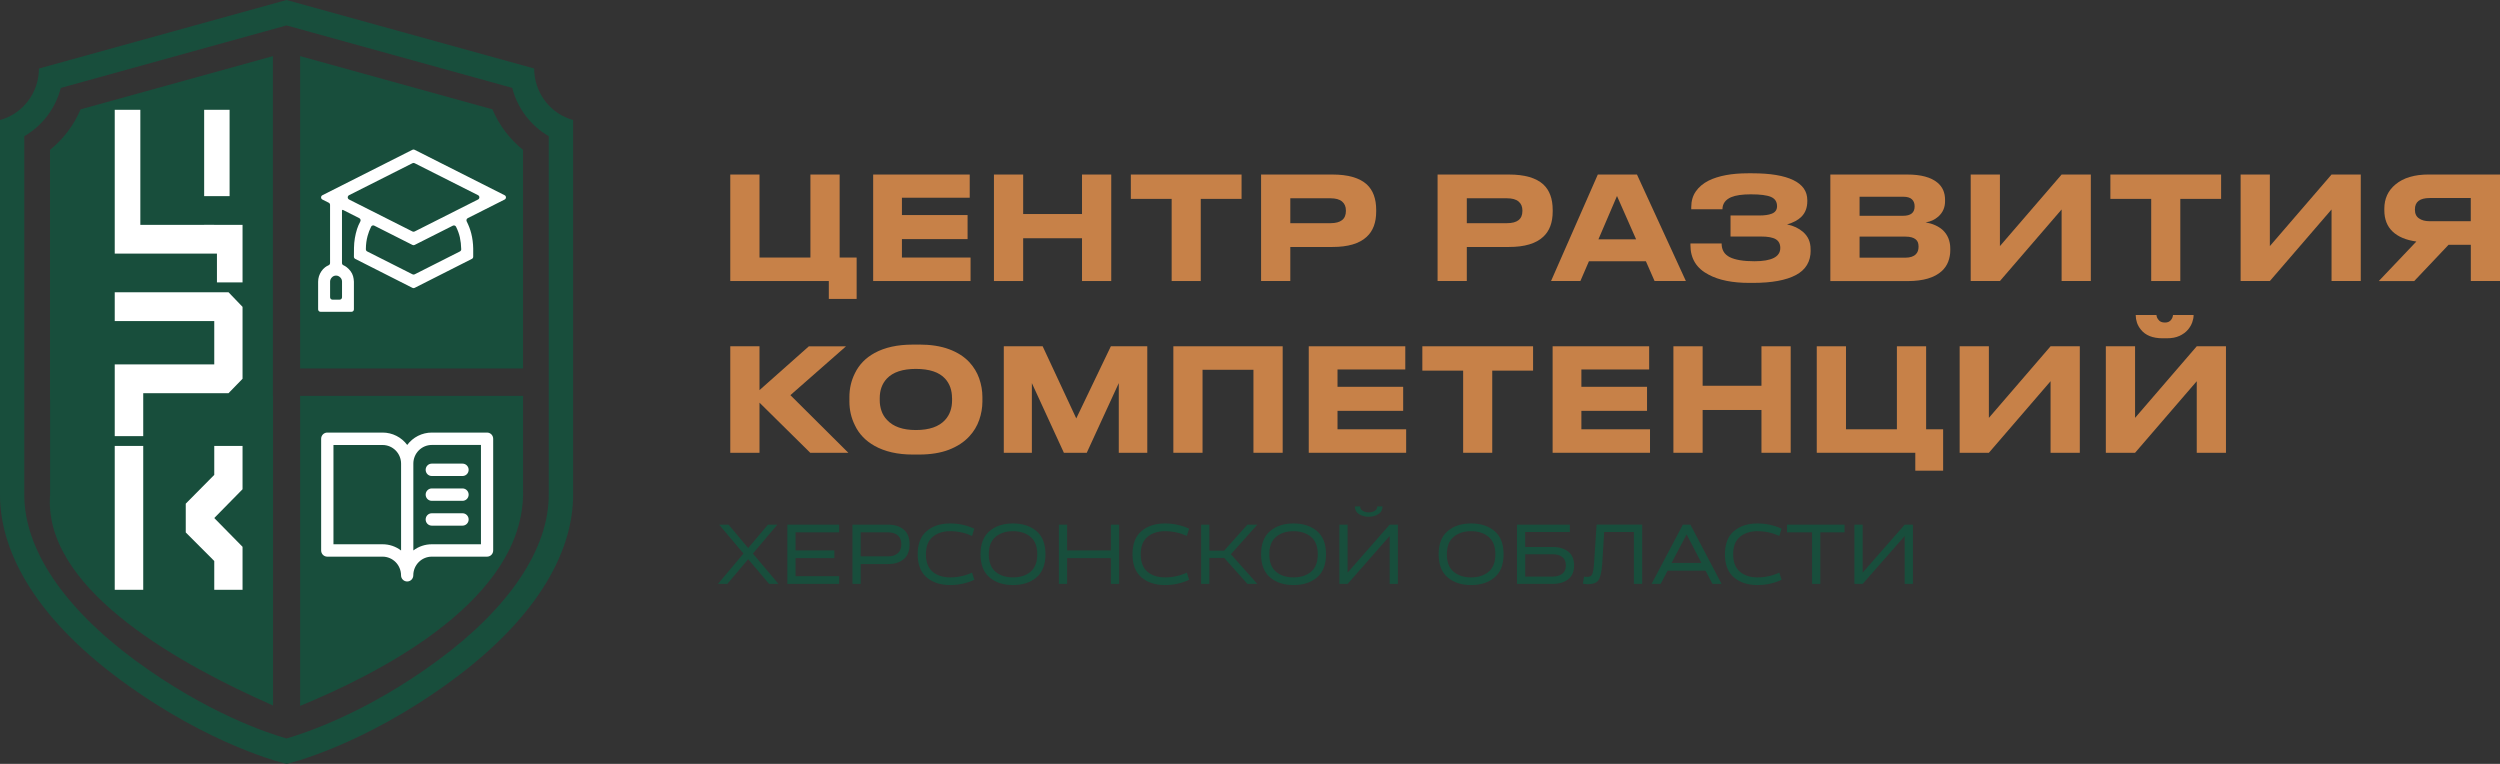 <svg width="216" height="66" viewBox="0 0 216 66" fill="none" xmlns="http://www.w3.org/2000/svg">
<rect x="0" y="0" width="216" height="66" fill="#333333" stroke="none"/>
<g clip-path="url(#clip0_443_51)">
<path d="M71.61 25.827V24.281H63.096V15.08H65.621V22.252H70.02V15.08H72.545V22.252H74.013V25.827H71.61Z" fill="#C78148"/>
<path d="M75.442 15.08H83.783V17.083H77.926V18.581H83.599V20.658H77.926V22.252H83.856V24.281H75.442V15.08Z" fill="#C78148"/>
<path d="M93.486 24.281V20.584H88.402V24.281H85.877V15.08H88.402V18.492H93.486V15.08H96.011V24.281H93.486Z" fill="#C78148"/>
<path d="M101.231 24.281V17.183H97.704V15.08H107.271V17.183H103.745V24.281H101.231Z" fill="#C78148"/>
<path d="M111.482 21.338V24.281H108.957V15.08H115.13C116.477 15.08 117.467 15.366 118.093 15.935C118.631 16.436 118.903 17.172 118.903 18.135V18.272C118.903 19.227 118.631 19.959 118.082 20.461C117.453 21.048 116.47 21.338 115.13 21.338H111.482ZM111.482 19.283H114.95C115.84 19.283 116.286 18.934 116.286 18.231V18.183C116.286 17.852 116.175 17.596 115.955 17.41C115.734 17.224 115.399 17.131 114.95 17.131H111.482V19.283Z" fill="#C78148"/>
<path d="M126.732 21.338V24.281H124.207V15.08H130.38C131.728 15.08 132.718 15.366 133.343 15.935C133.881 16.436 134.153 17.172 134.153 18.135V18.272C134.153 19.227 133.881 19.959 133.332 20.461C132.703 21.048 131.72 21.338 130.38 21.338H126.732ZM126.732 19.283H130.2C131.091 19.283 131.536 18.934 131.536 18.231V18.183C131.536 17.852 131.426 17.596 131.205 17.41C130.984 17.224 130.649 17.131 130.2 17.131H126.732V19.283Z" fill="#C78148"/>
<path d="M142.955 24.281L142.207 22.576H137.282L136.546 24.281H134.01L138.051 15.08H141.434L145.66 24.281H142.955ZM141.361 20.68L139.708 16.934L138.103 20.68H141.361Z" fill="#C78148"/>
<path d="M156.442 21.636C156.442 22.602 156.018 23.308 155.168 23.762C154.318 24.215 153.077 24.442 151.443 24.442H151.148C149.687 24.442 148.513 24.207 147.633 23.735C146.58 23.193 146.054 22.342 146.054 21.186V21.038H148.748C148.748 21.591 148.984 21.985 149.452 22.219C149.923 22.453 150.629 22.572 151.575 22.572C153.07 22.572 153.817 22.189 153.817 21.424C153.817 21.078 153.685 20.826 153.427 20.67C153.166 20.514 152.742 20.436 152.153 20.436H149.518V18.618H152.017C152.452 18.618 152.798 18.57 153.059 18.47C153.379 18.354 153.537 18.135 153.537 17.816C153.537 17.429 153.361 17.162 153.011 17.013C152.661 16.864 152.08 16.79 151.27 16.79C150.526 16.79 149.959 16.872 149.566 17.039C149.076 17.254 148.826 17.6 148.818 18.079H146.124V17.894C146.124 17.366 146.256 16.913 146.521 16.534C146.786 16.154 147.155 15.846 147.629 15.604C148.487 15.184 149.617 14.973 151.023 14.973H151.413C152.956 14.973 154.134 15.17 154.94 15.56C155.75 15.95 156.151 16.53 156.151 17.299V17.384C156.151 17.938 155.982 18.384 155.65 18.719C155.356 19.016 154.94 19.239 154.402 19.387C154.958 19.503 155.418 19.722 155.786 20.042C156.221 20.421 156.434 20.911 156.434 21.513V21.636H156.442Z" fill="#C78148"/>
<path d="M158.142 15.08H164.794C165.968 15.08 166.84 15.314 167.404 15.786C167.838 16.15 168.052 16.641 168.052 17.258V17.395C168.052 17.923 167.86 18.361 167.477 18.707C167.157 18.986 166.793 19.157 166.373 19.212C166.977 19.32 167.463 19.536 167.831 19.855C168.28 20.268 168.504 20.811 168.504 21.487V21.624C168.504 21.962 168.445 22.29 168.328 22.602C168.21 22.914 168.022 23.189 167.772 23.419C167.142 23.995 166.163 24.285 164.831 24.285H158.142V15.08ZM160.667 16.998V18.644H164.429C165.092 18.644 165.423 18.376 165.423 17.841V17.815C165.423 17.566 165.346 17.369 165.191 17.221C165.037 17.072 164.783 16.998 164.433 16.998H160.667ZM160.667 20.446V22.264H164.625C165.033 22.264 165.335 22.163 165.53 21.966C165.685 21.81 165.762 21.598 165.762 21.334V21.286C165.762 21.022 165.685 20.825 165.53 20.692C165.342 20.528 165.04 20.443 164.625 20.443H160.667V20.446Z" fill="#C78148"/>
<path d="M178.123 24.281V18.098L172.793 24.281H170.268V15.08H172.793V21.264L178.123 15.08H180.648V24.281H178.123Z" fill="#C78148"/>
<path d="M185.864 24.281V17.183H182.337V15.08H191.904V17.183H188.378V24.281H185.864Z" fill="#C78148"/>
<path d="M201.445 24.281V18.098L196.115 24.281H193.59V15.08H196.115V21.264L201.445 15.08H203.97V24.281H201.445Z" fill="#C78148"/>
<path d="M211.553 21.153L208.59 24.282H205.528L208.774 20.867C207.876 20.744 207.191 20.454 206.717 20.001C206.242 19.548 206.006 18.935 206.006 18.158V18.035C206.006 17.162 206.33 16.46 206.974 15.932C207.652 15.363 208.609 15.077 209.842 15.077H216.004V24.279H213.479V21.149H211.553V21.153ZM213.475 17.11H209.923C209.072 17.11 208.649 17.437 208.649 18.087V18.124C208.649 18.47 208.771 18.723 209.017 18.879C209.245 19.035 209.547 19.113 209.923 19.113H213.475V17.11Z" fill="#C78148"/>
<path d="M70.005 39.12L65.621 34.791V39.12H63.096V29.919H65.621V33.706L69.883 29.923H73.093L68.29 34.141L73.299 39.124H70.005V39.12Z" fill="#C78148"/>
<path d="M79.399 29.77C80.411 29.77 81.276 29.904 81.998 30.172C82.715 30.439 83.297 30.807 83.739 31.279C84.129 31.699 84.42 32.175 84.604 32.703C84.788 33.23 84.88 33.765 84.88 34.312V34.683C84.88 35.218 84.788 35.754 84.604 36.285C84.42 36.816 84.132 37.292 83.739 37.712C83.29 38.199 82.704 38.578 81.987 38.857C81.269 39.132 80.407 39.273 79.402 39.273H78.865C77.551 39.273 76.447 39.02 75.556 38.519C74.779 38.08 74.216 37.493 73.866 36.75C73.546 36.114 73.388 35.427 73.388 34.683V34.312C73.388 33.569 73.546 32.881 73.866 32.245C74.227 31.502 74.79 30.922 75.556 30.503C76.439 30.016 77.54 29.774 78.865 29.774H79.399V29.77ZM82.255 34.408C82.255 33.717 82.056 33.152 81.655 32.714C81.14 32.153 80.301 31.874 79.13 31.874C77.985 31.874 77.15 32.153 76.62 32.714C76.211 33.152 76.009 33.717 76.009 34.408V34.583C76.009 34.888 76.056 35.189 76.156 35.486C76.255 35.783 76.413 36.047 76.634 36.278C77.172 36.865 78.007 37.155 79.134 37.155C80.293 37.155 81.136 36.861 81.659 36.278C82.06 35.839 82.259 35.274 82.259 34.583V34.408H82.255Z" fill="#C78148"/>
<path d="M86.728 39.12V29.919H90.085L92.989 36.151L95.978 29.919H99.125V39.12H96.662V33.1L93.894 39.124H91.921L89.153 33.1V39.124H86.728V39.12Z" fill="#C78148"/>
<path d="M101.378 39.12V29.919H110.823V39.12H108.298V31.948H103.899V39.12H101.378Z" fill="#C78148"/>
<path d="M113.076 29.919H121.417V31.922H115.561V33.42H121.233V35.497H115.561V37.091H121.491V39.12H113.076V29.919Z" fill="#C78148"/>
<path d="M126.416 39.12V32.022H122.89V29.919H132.457V32.022H128.93V39.12H126.416Z" fill="#C78148"/>
<path d="M134.146 29.919H142.487V31.922H136.631V33.42H142.303V35.497H136.631V37.091H142.561V39.12H134.146V29.919Z" fill="#C78148"/>
<path d="M152.19 39.12V35.423H147.107V39.12H144.582V29.919H147.107V33.33H152.19V29.919H154.715V39.12H152.19Z" fill="#C78148"/>
<path d="M165.482 40.666V39.12H156.968V29.919H159.493V37.091H163.892V29.919H166.417V37.091H167.886V40.666H165.482Z" fill="#C78148"/>
<path d="M177.169 39.12V32.937L171.839 39.12H169.314V29.919H171.839V36.103L177.169 29.919H179.695V39.12H177.169Z" fill="#C78148"/>
<path d="M189.799 39.121V32.937L184.469 39.121H181.944V29.919H184.469V36.103L189.799 29.919H192.324V39.121H189.799ZM184.969 28.474C184.815 28.284 184.701 28.084 184.631 27.868C184.561 27.652 184.528 27.448 184.528 27.251V27.214H186.317C186.331 27.37 186.387 27.504 186.475 27.608C186.589 27.782 186.78 27.868 187.049 27.868C187.303 27.868 187.487 27.782 187.601 27.608C187.682 27.5 187.73 27.37 187.749 27.214H189.526V27.251C189.526 27.433 189.486 27.634 189.409 27.849C189.331 28.069 189.21 28.277 189.048 28.474C188.853 28.704 188.602 28.886 188.301 29.024C187.999 29.161 187.638 29.228 187.222 29.228H186.854C185.993 29.228 185.363 28.975 184.969 28.474Z" fill="#C78148"/>
<path d="M67.259 50.447H66.449L64.642 48.314L62.842 50.447H62.032L64.237 47.827L62.135 45.33H62.945L64.642 47.352L66.35 45.33H67.16L65.047 47.827L67.259 50.447Z" fill="#184E3C"/>
<path d="M72.504 50.447H68.028V45.33H72.504V45.995H68.735V47.556H72.088V48.221H68.735V49.782H72.504V50.447Z" fill="#184E3C"/>
<path d="M76.745 48.734H74.363V50.447H73.653V45.33H76.745C77.297 45.33 77.742 45.471 78.081 45.754C78.42 46.036 78.589 46.46 78.589 47.028C78.589 47.601 78.42 48.032 78.081 48.31C77.742 48.593 77.297 48.734 76.745 48.734ZM76.745 45.995H74.363V48.069H76.745C77.076 48.069 77.349 47.983 77.558 47.812C77.768 47.642 77.875 47.381 77.875 47.028C77.875 46.683 77.772 46.423 77.562 46.252C77.352 46.081 77.084 45.995 76.745 45.995Z" fill="#184E3C"/>
<path d="M83.985 49.474L84.18 50.095C83.532 50.396 82.837 50.548 82.093 50.548C81.261 50.548 80.584 50.329 80.065 49.887C79.546 49.444 79.288 48.779 79.288 47.887C79.288 46.995 79.546 46.327 80.065 45.888C80.584 45.446 81.258 45.227 82.093 45.227C82.837 45.227 83.532 45.379 84.18 45.68L83.985 46.304C83.393 46.033 82.763 45.895 82.093 45.895C81.475 45.895 80.971 46.059 80.58 46.386C80.19 46.713 79.999 47.215 79.999 47.891C79.999 48.567 80.19 49.069 80.577 49.396C80.963 49.723 81.468 49.887 82.093 49.887C82.763 49.887 83.393 49.749 83.985 49.474Z" fill="#184E3C"/>
<path d="M89.551 45.888C90.07 46.33 90.328 46.995 90.328 47.887C90.328 48.779 90.07 49.448 89.551 49.887C89.032 50.329 88.358 50.548 87.523 50.548C86.691 50.548 86.013 50.329 85.495 49.887C84.975 49.444 84.718 48.779 84.718 47.887C84.718 46.995 84.975 46.327 85.495 45.888C86.013 45.446 86.687 45.227 87.523 45.227C88.358 45.227 89.036 45.45 89.551 45.888ZM89.043 49.396C89.429 49.069 89.621 48.567 89.621 47.891C89.621 47.215 89.426 46.713 89.039 46.386C88.649 46.059 88.145 45.895 87.526 45.895C86.908 45.895 86.404 46.059 86.013 46.386C85.623 46.713 85.432 47.215 85.432 47.891C85.432 48.567 85.623 49.069 86.01 49.396C86.396 49.723 86.901 49.887 87.526 49.887C88.148 49.887 88.656 49.723 89.043 49.396Z" fill="#184E3C"/>
<path d="M96.692 50.447H95.982V48.221H92.198V50.447H91.487V45.33H92.198V47.556H95.982V45.33H96.692V50.447Z" fill="#184E3C"/>
<path d="M102.545 49.474L102.74 50.095C102.092 50.396 101.396 50.548 100.653 50.548C99.821 50.548 99.144 50.329 98.625 49.887C98.106 49.444 97.848 48.779 97.848 47.887C97.848 46.995 98.106 46.327 98.625 45.888C99.144 45.446 99.817 45.227 100.653 45.227C101.396 45.227 102.092 45.379 102.74 45.68L102.545 46.304C101.952 46.033 101.323 45.895 100.653 45.895C100.034 45.895 99.53 46.059 99.14 46.386C98.75 46.713 98.558 47.215 98.558 47.891C98.558 48.567 98.75 49.069 99.136 49.396C99.523 49.723 100.027 49.887 100.653 49.887C101.323 49.887 101.956 49.749 102.545 49.474Z" fill="#184E3C"/>
<path d="M108.63 50.447H107.776L105.773 48.203H104.489V50.447H103.778V45.33H104.489V47.575H105.766L107.776 45.33H108.63L106.347 47.887L108.63 50.447Z" fill="#184E3C"/>
<path d="M113.79 45.888C114.309 46.33 114.567 46.995 114.567 47.887C114.567 48.779 114.309 49.448 113.79 49.887C113.271 50.329 112.598 50.548 111.762 50.548C110.93 50.548 110.253 50.329 109.734 49.887C109.215 49.444 108.957 48.779 108.957 47.887C108.957 46.995 109.215 46.327 109.734 45.888C110.253 45.446 110.926 45.227 111.762 45.227C112.598 45.227 113.271 45.45 113.79 45.888ZM113.278 49.396C113.665 49.069 113.856 48.567 113.856 47.891C113.856 47.215 113.661 46.713 113.275 46.386C112.885 46.059 112.38 45.895 111.762 45.895C111.144 45.895 110.639 46.059 110.249 46.386C109.859 46.713 109.667 47.215 109.667 47.891C109.667 48.567 109.859 49.069 110.245 49.396C110.632 49.723 111.136 49.887 111.762 49.887C112.388 49.887 112.892 49.723 113.278 49.396Z" fill="#184E3C"/>
<path d="M120.777 50.448H120.066V46.311L116.433 50.448H115.723V45.33H116.433V49.474L120.066 45.33H120.777V50.448ZM118.995 43.751H119.451C119.451 44.048 119.33 44.271 119.091 44.42C118.851 44.572 118.572 44.647 118.251 44.647C117.931 44.647 117.651 44.572 117.416 44.42C117.18 44.267 117.063 44.045 117.063 43.751H117.519C117.519 43.922 117.593 44.052 117.744 44.138C117.894 44.227 118.064 44.271 118.255 44.271C118.454 44.271 118.627 44.227 118.774 44.138C118.921 44.048 118.995 43.922 118.995 43.751Z" fill="#184E3C"/>
<path d="M129.133 45.888C129.652 46.33 129.909 46.995 129.909 47.887C129.909 48.779 129.652 49.448 129.133 49.887C128.614 50.329 127.94 50.548 127.104 50.548C126.273 50.548 125.595 50.329 125.076 49.887C124.557 49.444 124.3 48.779 124.3 47.887C124.3 46.995 124.557 46.327 125.076 45.888C125.595 45.446 126.269 45.227 127.104 45.227C127.94 45.227 128.614 45.45 129.133 45.888ZM128.621 49.396C129.008 49.069 129.199 48.567 129.199 47.891C129.199 47.215 129.004 46.713 128.617 46.386C128.227 46.059 127.723 45.895 127.104 45.895C126.486 45.895 125.982 46.059 125.592 46.386C125.201 46.713 125.01 47.215 125.01 47.891C125.01 48.567 125.201 49.069 125.588 49.396C125.974 49.723 126.479 49.887 127.104 49.887C127.73 49.887 128.235 49.723 128.621 49.396Z" fill="#184E3C"/>
<path d="M134.161 50.447H131.069V45.33H135.63V45.962H131.776V47.259H134.157C134.709 47.259 135.155 47.393 135.493 47.656C135.832 47.92 136.001 48.322 136.001 48.853C136.001 49.388 135.832 49.786 135.493 50.05C135.155 50.313 134.713 50.447 134.161 50.447ZM134.161 47.887H131.779V49.816H134.161C134.492 49.816 134.765 49.737 134.974 49.578C135.184 49.418 135.291 49.176 135.291 48.853C135.291 48.53 135.188 48.288 134.978 48.128C134.772 47.969 134.496 47.887 134.161 47.887Z" fill="#184E3C"/>
<path d="M141.88 50.447H141.169V45.962H138.6L138.431 48.734C138.375 49.44 138.265 49.904 138.107 50.131C137.945 50.358 137.639 50.473 137.183 50.473C137.036 50.473 136.896 50.458 136.76 50.428L136.863 49.815C136.903 49.834 136.999 49.841 137.15 49.841C137.352 49.841 137.492 49.767 137.562 49.618C137.636 49.47 137.687 49.176 137.724 48.73L137.945 45.326H141.883V50.447H141.88Z" fill="#184E3C"/>
<path d="M147.957 50.447L147.357 49.303H144.081L143.481 50.447H142.697L145.399 45.33H146.05L148.745 50.447H147.957ZM147.007 48.638L145.723 46.174L144.423 48.638H147.007Z" fill="#184E3C"/>
<path d="M153.733 49.474L153.928 50.095C153.28 50.396 152.584 50.548 151.841 50.548C151.009 50.548 150.331 50.329 149.812 49.887C149.293 49.444 149.036 48.779 149.036 47.887C149.036 46.995 149.293 46.327 149.812 45.888C150.331 45.446 151.005 45.227 151.841 45.227C152.584 45.227 153.28 45.379 153.928 45.68L153.733 46.304C153.14 46.033 152.51 45.895 151.841 45.895C151.222 45.895 150.718 46.059 150.328 46.386C149.937 46.713 149.746 47.215 149.746 47.891C149.746 48.567 149.937 49.069 150.324 49.396C150.71 49.723 151.215 49.887 151.841 49.887C152.51 49.887 153.144 49.749 153.733 49.474Z" fill="#184E3C"/>
<path d="M157.274 50.447H156.563V45.995H154.399V45.33H159.368V45.995H157.274V50.447Z" fill="#184E3C"/>
<path d="M165.276 50.447H164.566V46.311L160.933 50.447H160.222V45.33H160.933V49.474L164.566 45.33H165.276V50.447Z" fill="#184E3C"/>
<path d="M24.755 2.196L44.256 7.592C44.706 9.35 45.85 10.863 47.411 11.765V42.763C47.411 47.43 44.006 52.51 37.822 57.062C31.668 61.596 26.315 63.354 24.755 63.804C23.194 63.361 17.882 61.622 11.691 57.062C5.507 52.514 2.098 47.434 2.098 42.766V11.769C3.659 10.866 4.804 9.354 5.253 7.596L24.755 2.196ZM24.755 0L3.364 5.92C3.364 8.001 1.988 9.822 0 10.372V42.766C0 47.304 2.658 53.042 10.454 58.779C18.247 64.517 24.758 66 24.758 66C24.758 66 31.27 64.517 39.063 58.779C46.855 53.042 49.517 47.3 49.517 42.766V10.372C47.529 9.822 46.152 7.997 46.152 5.92L24.755 0Z" fill="#184E3C"/>
<path d="M45.166 43.35C44.485 52.354 32.312 58.359 25.933 60.987V34.204H45.191V42.239C45.203 42.614 45.195 42.986 45.166 43.35Z" fill="#184E3C"/>
<path d="M45.188 31.837H25.933V4.85L42.545 9.447C43.123 10.814 44.036 12.018 45.188 12.947V31.837Z" fill="#184E3C"/>
<path d="M23.577 34.204V4.85L6.964 9.447C6.383 10.814 5.474 12.018 4.321 12.947V34.486H4.329V42.766C4.31 42.963 4.307 43.153 4.303 43.35C4.299 51.217 15.703 57.486 23.588 60.953V34.204H23.577Z" fill="#184E3C"/>
<path d="M40.413 18.849C40.31 18.901 40.27 19.031 40.325 19.135C40.494 19.466 40.623 19.811 40.715 20.165C40.822 20.588 40.877 21.023 40.885 21.473V22.183C40.885 22.261 40.84 22.335 40.77 22.368L35.823 24.873C35.764 24.903 35.698 24.903 35.639 24.873L30.692 22.368C30.622 22.331 30.578 22.261 30.578 22.183C30.578 21.907 30.581 21.647 30.585 21.402C30.589 21.12 30.615 20.848 30.659 20.581C30.703 20.317 30.766 20.049 30.85 19.785C30.916 19.577 31.012 19.358 31.134 19.131C31.189 19.031 31.145 18.901 31.042 18.849L29.636 18.139C29.595 18.117 29.547 18.15 29.547 18.195V22.725C29.547 22.803 29.591 22.881 29.661 22.911C29.772 22.959 29.871 23.019 29.963 23.093C30.088 23.19 30.195 23.305 30.294 23.435C30.39 23.565 30.46 23.706 30.504 23.858C30.548 24.011 30.57 24.171 30.578 24.338V26.731C30.578 26.846 30.486 26.939 30.372 26.939H27.692C27.578 26.939 27.486 26.846 27.486 26.731V24.338C27.486 24.174 27.512 24.018 27.559 23.866C27.607 23.714 27.677 23.572 27.769 23.435C27.861 23.297 27.968 23.186 28.09 23.093C28.181 23.022 28.285 22.963 28.399 22.915C28.472 22.881 28.517 22.807 28.517 22.725V17.701C28.517 17.623 28.472 17.548 28.402 17.515L27.854 17.24C27.703 17.162 27.703 16.946 27.854 16.868L35.636 12.94C35.694 12.911 35.761 12.911 35.82 12.94L43.601 16.868C43.752 16.946 43.752 17.162 43.601 17.24L40.413 18.849ZM29.551 24.331C29.551 24.189 29.499 24.067 29.396 23.966C29.293 23.866 29.172 23.81 29.035 23.81C28.896 23.81 28.774 23.862 28.675 23.966C28.575 24.07 28.52 24.193 28.52 24.331V25.683C28.52 25.798 28.612 25.891 28.726 25.891H29.345C29.459 25.891 29.551 25.798 29.551 25.683V24.331ZM30.158 17.236L35.639 20.001C35.698 20.031 35.764 20.031 35.823 20.001L41.304 17.236C41.455 17.158 41.455 16.943 41.304 16.865L35.823 14.1C35.764 14.07 35.698 14.07 35.639 14.1L30.158 16.865C30.007 16.943 30.007 17.162 30.158 17.236ZM39.736 21.725C39.806 21.688 39.854 21.614 39.85 21.536C39.843 21.168 39.802 20.826 39.733 20.506C39.666 20.206 39.556 19.901 39.401 19.589C39.35 19.488 39.228 19.447 39.125 19.499L35.823 21.164C35.764 21.194 35.698 21.194 35.639 21.164L32.337 19.496C32.238 19.444 32.113 19.485 32.065 19.585C31.933 19.845 31.833 20.116 31.756 20.399C31.664 20.744 31.616 21.105 31.612 21.473V21.54C31.612 21.618 31.656 21.692 31.726 21.725L35.643 23.702C35.702 23.732 35.768 23.732 35.827 23.702L39.736 21.725Z" fill="white"/>
<path d="M42.085 37.374H37.307C36.895 37.374 36.49 37.471 36.118 37.657C35.75 37.842 35.429 38.114 35.183 38.444C34.936 38.11 34.616 37.842 34.248 37.657C33.88 37.471 33.471 37.374 33.059 37.374H28.277C28.137 37.374 28.001 37.43 27.902 37.53C27.802 37.63 27.747 37.768 27.747 37.909V47.56C27.747 47.701 27.802 47.839 27.902 47.939C28.001 48.04 28.137 48.095 28.277 48.095H33.055C33.479 48.095 33.883 48.266 34.182 48.567C34.48 48.868 34.649 49.277 34.649 49.704C34.649 49.846 34.704 49.983 34.804 50.084C34.903 50.184 35.039 50.24 35.179 50.24C35.319 50.24 35.455 50.184 35.555 50.084C35.654 49.983 35.709 49.846 35.709 49.704C35.709 49.277 35.879 48.868 36.177 48.567C36.475 48.266 36.88 48.095 37.303 48.095H42.081C42.221 48.095 42.357 48.04 42.456 47.939C42.556 47.839 42.611 47.701 42.611 47.56V37.909C42.611 37.768 42.556 37.63 42.456 37.53C42.361 37.434 42.225 37.374 42.085 37.374ZM33.059 47.025H28.811V38.448H33.059C33.482 38.448 33.887 38.619 34.185 38.92C34.483 39.221 34.653 39.63 34.653 40.057V47.564C34.193 47.211 33.633 47.025 33.059 47.025ZM41.555 47.025H37.307C36.733 47.025 36.173 47.211 35.713 47.56V40.053C35.713 39.626 35.882 39.217 36.18 38.916C36.479 38.615 36.883 38.444 37.307 38.444H41.555V47.025ZM37.307 40.057H39.961C40.101 40.057 40.237 40.113 40.336 40.213C40.436 40.314 40.491 40.451 40.491 40.592C40.491 40.733 40.436 40.871 40.336 40.971C40.237 41.072 40.101 41.127 39.961 41.127H37.307C37.167 41.127 37.031 41.072 36.931 40.971C36.832 40.871 36.777 40.733 36.777 40.592C36.777 40.451 36.832 40.314 36.931 40.213C37.031 40.113 37.163 40.057 37.307 40.057ZM40.491 42.736C40.491 42.878 40.436 43.015 40.336 43.116C40.237 43.216 40.101 43.272 39.961 43.272H37.307C37.167 43.272 37.031 43.216 36.931 43.116C36.832 43.015 36.777 42.878 36.777 42.736C36.777 42.595 36.832 42.458 36.931 42.358C37.031 42.257 37.167 42.201 37.307 42.201H39.961C40.101 42.201 40.237 42.257 40.336 42.358C40.436 42.458 40.491 42.595 40.491 42.736ZM40.491 44.881C40.491 45.022 40.436 45.16 40.336 45.26C40.237 45.36 40.101 45.416 39.961 45.416H37.307C37.167 45.416 37.031 45.36 36.931 45.26C36.832 45.16 36.777 45.022 36.777 44.881C36.777 44.74 36.832 44.602 36.931 44.502C37.031 44.401 37.167 44.346 37.307 44.346H39.961C40.101 44.346 40.237 44.401 40.336 44.502C40.436 44.602 40.491 44.74 40.491 44.881Z" fill="white"/>
<path d="M19.833 19.428L17.636 19.424V19.428H12.125V9.487H9.913V21.914H18.744V24.401H20.956V19.428H19.833ZM17.639 9.487V16.946H19.837V9.487H17.639Z" fill="white"/>
<path d="M19.745 25.252H9.913V27.738H18.512V31.484H9.913V37.683H12.375V33.97H19.745L20.956 32.725V26.512L19.745 25.252Z" fill="white"/>
<path d="M9.913 38.529V50.956H12.375V38.529H9.913ZM20.956 38.529H18.512V41.03L16.049 43.517V46.003L18.512 48.47V50.956H20.956V47.244L18.512 44.758L20.956 42.272V38.529Z" fill="white"/>
</g>
<defs>
<clipPath id="clip0_443_51">
<rect width="216" height="66" fill="white"/>
</clipPath>
</defs>
</svg>
